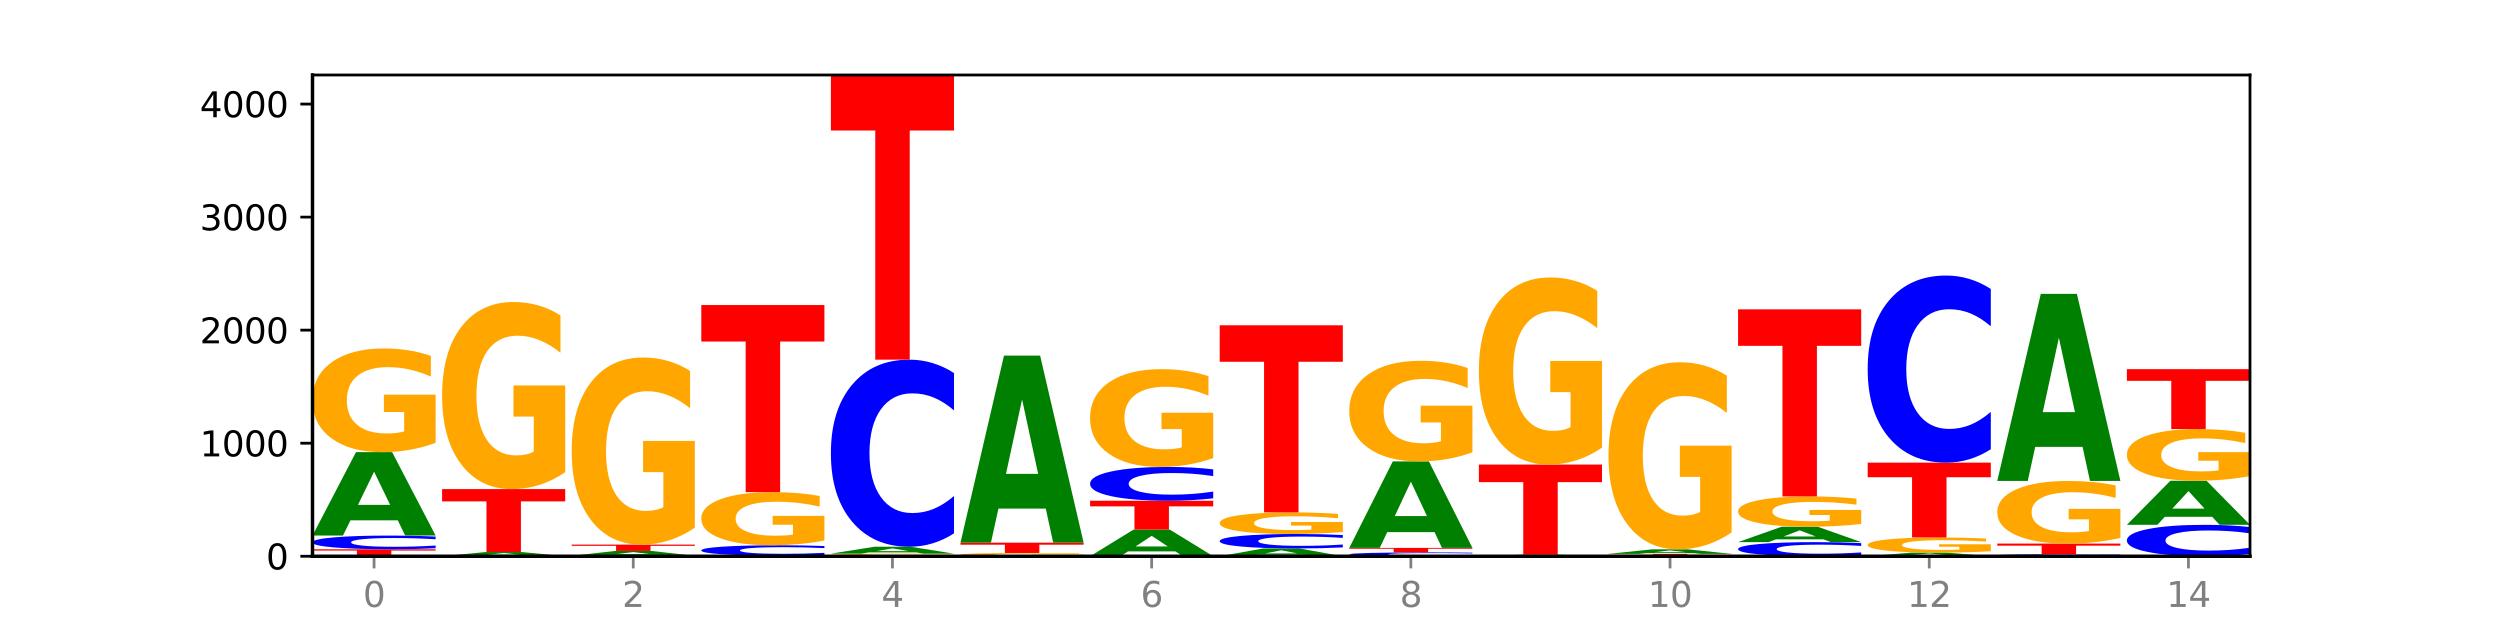 <?xml version="1.0" encoding="utf-8" standalone="no"?>
<!DOCTYPE svg PUBLIC "-//W3C//DTD SVG 1.1//EN"
  "http://www.w3.org/Graphics/SVG/1.1/DTD/svg11.dtd">
<svg xmlns:xlink="http://www.w3.org/1999/xlink" width="720pt" height="180pt" viewBox="0 0 720 180" xmlns="http://www.w3.org/2000/svg" version="1.1">
 <defs>
  <style type="text/css">*{stroke-linejoin: round; stroke-linecap: butt}</style>
 </defs>
 <g id="figure_1">
  <g id="patch_1">
   <path d="M 0 180 
L 720 180 
L 720 0 
L 0 0 
z
" style="fill: #ffffff"/>
  </g>
  <g id="axes_1">
   <g id="patch_2">
    <path d="M 90 160.2 
L 648 160.2 
L 648 21.6 
L 90 21.6 
z
" style="fill: #ffffff"/>
   </g>
   <g id="line2d_1">
    <path d="M 90 160.2 
L 648 160.2 
" clip-path="url(#p536e6f3a89)" style="fill: none; stroke: #000000; stroke-width: 0.5; stroke-linecap: square"/>
   </g>
   <g id="patch_3">
    <path d="M 90 158.181 
L 125.458 158.181 
L 125.458 158.575 
L 112.701 158.575 
L 112.701 160.2 
L 102.781 160.2 
L 102.781 158.575 
L 90 158.575 
L 90 158.181 
z
" clip-path="url(#p536e6f3a89)" style="fill: #ff0000"/>
   </g>
   <g id="patch_4">
    <path d="M 125.458 157.899 
Q 122.492 158.039 119.285 158.11 
Q 116.078 158.181 112.585 158.181 
Q 102.168 158.181 96.084 157.651 
Q 90 157.12 90 156.213 
Q 90 155.302 96.084 154.772 
Q 102.168 154.242 112.585 154.242 
Q 116.078 154.242 119.285 154.313 
Q 122.492 154.384 125.458 154.524 
L 125.458 155.31 
Q 122.465 155.124 119.562 155.038 
Q 116.658 154.951 113.451 154.951 
Q 107.698 154.951 104.401 155.288 
Q 101.114 155.623 101.114 156.213 
Q 101.114 156.8 104.401 157.136 
Q 107.698 157.472 113.451 157.472 
Q 116.658 157.472 119.562 157.386 
Q 122.465 157.298 125.458 157.113 
L 125.458 157.899 
z
" clip-path="url(#p536e6f3a89)" style="fill: #0000ff"/>
   </g>
   <g id="patch_5">
    <path d="M 114.562 149.865 
L 100.925 149.865 
L 98.772 154.242 
L 90 154.242 
L 102.527 130.214 
L 112.931 130.214 
L 125.458 154.242 
L 116.693 154.242 
L 114.562 149.865 
z
M 103.1 145.405 
L 112.365 145.405 
L 107.74 135.848 
L 103.1 145.405 
z
" clip-path="url(#p536e6f3a89)" style="fill: #008000"/>
   </g>
   <g id="patch_6">
    <path d="M 125.458 127.513 
Q 121.882 128.863 118.036 129.542 
Q 114.19 130.214 110.089 130.214 
Q 100.823 130.214 95.412 126.193 
Q 90 122.172 90 115.295 
Q 90 108.339 95.507 104.348 
Q 101.022 100.358 110.614 100.358 
Q 114.309 100.358 117.694 100.901 
Q 121.088 101.437 124.091 102.498 
L 124.091 108.45 
Q 120.992 107.087 117.925 106.414 
Q 114.857 105.736 111.774 105.736 
Q 106.068 105.736 102.977 108.215 
Q 99.886 110.688 99.886 115.295 
Q 99.886 119.859 102.866 122.351 
Q 105.846 124.836 111.329 124.836 
Q 112.823 124.836 114.102 124.694 
Q 115.382 124.546 116.399 124.238 
L 116.399 118.65 
L 110.558 118.65 
L 110.558 113.673 
L 125.458 113.673 
L 125.458 127.513 
z
" clip-path="url(#p536e6f3a89)" style="fill: #ffa600"/>
   </g>
   <g id="patch_7">
    <path d="M 162.783 160.198 
Q 159.817 160.199 156.609 160.199 
Q 153.402 160.2 149.909 160.2 
Q 139.492 160.2 133.408 160.196 
Q 127.324 160.191 127.324 160.184 
Q 127.324 160.176 133.408 160.172 
Q 139.492 160.167 149.909 160.167 
Q 153.402 160.167 156.609 160.168 
Q 159.817 160.169 162.783 160.17 
L 162.783 160.176 
Q 159.79 160.175 156.886 160.174 
Q 153.983 160.173 150.776 160.173 
Q 145.022 160.173 141.726 160.176 
Q 138.438 160.179 138.438 160.184 
Q 138.438 160.189 141.726 160.191 
Q 145.022 160.194 150.776 160.194 
Q 153.983 160.194 156.886 160.193 
Q 159.79 160.193 162.783 160.191 
L 162.783 160.198 
z
" clip-path="url(#p536e6f3a89)" style="fill: #0000ff"/>
   </g>
   <g id="patch_8">
    <path d="M 151.886 159.954 
L 138.25 159.954 
L 136.097 160.167 
L 127.324 160.167 
L 139.852 158.995 
L 150.255 158.995 
L 162.783 160.167 
L 154.018 160.167 
L 151.886 159.954 
z
M 140.425 159.736 
L 149.69 159.736 
L 145.064 159.27 
L 140.425 159.736 
z
" clip-path="url(#p536e6f3a89)" style="fill: #008000"/>
   </g>
   <g id="patch_9">
    <path d="M 127.324 140.86 
L 162.783 140.86 
L 162.783 144.397 
L 150.026 144.397 
L 150.026 158.995 
L 140.106 158.995 
L 140.106 144.397 
L 127.324 144.397 
L 127.324 140.86 
z
" clip-path="url(#p536e6f3a89)" style="fill: #ff0000"/>
   </g>
   <g id="patch_10">
    <path d="M 162.783 135.985 
Q 159.207 138.423 155.36 139.647 
Q 151.514 140.86 147.414 140.86 
Q 138.148 140.86 132.736 133.603 
Q 127.324 126.346 127.324 113.935 
Q 127.324 101.38 132.831 94.178 
Q 138.346 86.977 147.938 86.977 
Q 151.633 86.977 155.019 87.956 
Q 158.412 88.925 161.416 90.839 
L 161.416 101.58 
Q 158.317 99.12 155.249 97.907 
Q 152.182 96.683 149.098 96.683 
Q 143.393 96.683 140.301 101.157 
Q 137.21 105.621 137.21 113.935 
Q 137.21 122.172 140.19 126.669 
Q 143.17 131.154 148.653 131.154 
Q 150.147 131.154 151.427 130.898 
Q 152.706 130.631 153.723 130.075 
L 153.723 119.99 
L 147.883 119.99 
L 147.883 111.008 
L 162.783 111.008 
L 162.783 135.985 
z
" clip-path="url(#p536e6f3a89)" style="fill: #ffa600"/>
   </g>
   <g id="patch_11">
    <path d="M 200.107 160.191 
Q 197.141 160.195 193.934 160.198 
Q 190.727 160.2 187.233 160.2 
Q 176.817 160.2 170.733 160.182 
Q 164.649 160.165 164.649 160.135 
Q 164.649 160.105 170.733 160.087 
Q 176.817 160.07 187.233 160.07 
Q 190.727 160.07 193.934 160.072 
Q 197.141 160.074 200.107 160.079 
L 200.107 160.105 
Q 197.114 160.099 194.211 160.096 
Q 191.307 160.093 188.1 160.093 
Q 182.347 160.093 179.05 160.104 
Q 175.762 160.115 175.762 160.135 
Q 175.762 160.154 179.05 160.165 
Q 182.347 160.177 188.1 160.177 
Q 191.307 160.177 194.211 160.174 
Q 197.114 160.171 200.107 160.165 
L 200.107 160.191 
z
" clip-path="url(#p536e6f3a89)" style="fill: #0000ff"/>
   </g>
   <g id="patch_12">
    <path d="M 189.211 159.815 
L 175.574 159.815 
L 173.421 160.07 
L 164.649 160.07 
L 177.176 158.67 
L 187.58 158.67 
L 200.107 160.07 
L 191.342 160.07 
L 189.211 159.815 
z
M 177.749 159.555 
L 187.014 159.555 
L 182.389 158.998 
L 177.749 159.555 
z
" clip-path="url(#p536e6f3a89)" style="fill: #008000"/>
   </g>
   <g id="patch_13">
    <path d="M 164.649 156.847 
L 200.107 156.847 
L 200.107 157.202 
L 187.35 157.202 
L 187.35 158.67 
L 177.43 158.67 
L 177.43 157.202 
L 164.649 157.202 
L 164.649 156.847 
z
" clip-path="url(#p536e6f3a89)" style="fill: #ff0000"/>
   </g>
   <g id="patch_14">
    <path d="M 200.107 151.971 
Q 196.531 154.409 192.685 155.633 
Q 188.839 156.847 184.738 156.847 
Q 175.472 156.847 170.061 149.589 
Q 164.649 142.332 164.649 129.921 
Q 164.649 117.366 170.156 110.164 
Q 175.671 102.963 185.263 102.963 
Q 188.958 102.963 192.343 103.942 
Q 195.736 104.911 198.74 106.825 
L 198.74 117.566 
Q 195.641 115.106 192.574 113.893 
Q 189.506 112.669 186.423 112.669 
Q 180.717 112.669 177.626 117.143 
Q 174.535 121.607 174.535 129.921 
Q 174.535 138.158 177.515 142.655 
Q 180.495 147.141 185.978 147.141 
Q 187.472 147.141 188.751 146.885 
Q 190.031 146.617 191.048 146.061 
L 191.048 135.976 
L 185.207 135.976 
L 185.207 126.994 
L 200.107 126.994 
L 200.107 151.971 
z
" clip-path="url(#p536e6f3a89)" style="fill: #ffa600"/>
   </g>
   <g id="patch_15">
    <path d="M 226.535 160.17 
L 212.899 160.17 
L 210.745 160.2 
L 201.973 160.2 
L 214.501 160.037 
L 224.904 160.037 
L 237.431 160.2 
L 228.667 160.2 
L 226.535 160.17 
z
M 215.073 160.14 
L 224.339 160.14 
L 219.713 160.075 
L 215.073 160.14 
z
" clip-path="url(#p536e6f3a89)" style="fill: #008000"/>
   </g>
   <g id="patch_16">
    <path d="M 237.431 159.823 
Q 234.465 159.929 231.258 159.983 
Q 228.051 160.037 224.558 160.037 
Q 214.141 160.037 208.057 159.634 
Q 201.973 159.23 201.973 158.54 
Q 201.973 157.848 208.057 157.445 
Q 214.141 157.042 224.558 157.042 
Q 228.051 157.042 231.258 157.096 
Q 234.465 157.15 237.431 157.257 
L 237.431 157.854 
Q 234.439 157.713 231.535 157.647 
Q 228.632 157.581 225.424 157.581 
Q 219.671 157.581 216.375 157.837 
Q 213.087 158.092 213.087 158.54 
Q 213.087 158.987 216.375 159.243 
Q 219.671 159.498 225.424 159.498 
Q 228.632 159.498 231.535 159.432 
Q 234.439 159.366 237.431 159.225 
L 237.431 159.823 
z
" clip-path="url(#p536e6f3a89)" style="fill: #0000ff"/>
   </g>
   <g id="patch_17">
    <path d="M 237.431 155.657 
Q 233.855 156.35 230.009 156.697 
Q 226.163 157.042 222.063 157.042 
Q 212.797 157.042 207.385 154.981 
Q 201.973 152.92 201.973 149.395 
Q 201.973 145.83 207.48 143.785 
Q 212.995 141.74 222.587 141.74 
Q 226.282 141.74 229.668 142.018 
Q 233.061 142.293 236.065 142.836 
L 236.065 145.887 
Q 232.965 145.188 229.898 144.844 
Q 226.831 144.496 223.747 144.496 
Q 218.041 144.496 214.95 145.767 
Q 211.859 147.034 211.859 149.395 
Q 211.859 151.735 214.839 153.012 
Q 217.819 154.285 223.302 154.285 
Q 224.796 154.285 226.076 154.213 
Q 227.355 154.137 228.372 153.979 
L 228.372 151.115 
L 222.531 151.115 
L 222.531 148.564 
L 237.431 148.564 
L 237.431 155.657 
z
" clip-path="url(#p536e6f3a89)" style="fill: #ffa600"/>
   </g>
   <g id="patch_18">
    <path d="M 201.973 87.856 
L 237.431 87.856 
L 237.431 98.365 
L 224.675 98.365 
L 224.675 141.74 
L 214.755 141.74 
L 214.755 98.365 
L 201.973 98.365 
L 201.973 87.856 
z
" clip-path="url(#p536e6f3a89)" style="fill: #ff0000"/>
   </g>
   <g id="patch_19">
    <path d="M 274.756 160.132 
Q 271.18 160.166 267.334 160.183 
Q 263.487 160.2 259.387 160.2 
Q 250.121 160.2 244.709 160.099 
Q 239.298 159.998 239.298 159.826 
Q 239.298 159.651 244.805 159.551 
Q 250.32 159.451 259.911 159.451 
Q 263.607 159.451 266.992 159.465 
Q 270.385 159.478 273.389 159.505 
L 273.389 159.654 
Q 270.29 159.62 267.222 159.603 
Q 264.155 159.586 261.072 159.586 
Q 255.366 159.586 252.275 159.648 
Q 249.183 159.71 249.183 159.826 
Q 249.183 159.94 252.163 160.003 
Q 255.143 160.065 260.627 160.065 
Q 262.121 160.065 263.4 160.062 
Q 264.679 160.058 265.697 160.05 
L 265.697 159.91 
L 259.856 159.91 
L 259.856 159.785 
L 274.756 159.785 
L 274.756 160.132 
z
" clip-path="url(#p536e6f3a89)" style="fill: #ffa600"/>
   </g>
   <g id="patch_20">
    <path d="M 263.86 159.089 
L 250.223 159.089 
L 248.07 159.451 
L 239.298 159.451 
L 251.825 157.465 
L 262.228 157.465 
L 274.756 159.451 
L 265.991 159.451 
L 263.86 159.089 
z
M 252.398 158.721 
L 261.663 158.721 
L 257.038 157.931 
L 252.398 158.721 
z
" clip-path="url(#p536e6f3a89)" style="fill: #008000"/>
   </g>
   <g id="patch_21">
    <path d="M 274.756 153.603 
Q 271.79 155.517 268.583 156.486 
Q 265.375 157.465 261.882 157.465 
Q 251.465 157.465 245.382 150.208 
Q 239.298 142.951 239.298 130.54 
Q 239.298 118.085 245.382 110.839 
Q 251.465 103.581 261.882 103.581 
Q 265.375 103.581 268.583 104.561 
Q 271.79 105.529 274.756 107.444 
L 274.756 118.185 
Q 271.763 115.647 268.86 114.467 
Q 265.956 113.287 262.749 113.287 
Q 256.995 113.287 253.699 117.884 
Q 250.411 122.47 250.411 130.54 
Q 250.411 138.576 253.699 143.173 
Q 256.995 147.759 262.749 147.759 
Q 265.956 147.759 268.86 146.579 
Q 271.763 145.388 274.756 142.851 
L 274.756 153.603 
z
" clip-path="url(#p536e6f3a89)" style="fill: #0000ff"/>
   </g>
   <g id="patch_22">
    <path d="M 239.298 21.6 
L 274.756 21.6 
L 274.756 37.589 
L 261.999 37.589 
L 261.999 103.581 
L 252.079 103.581 
L 252.079 37.589 
L 239.298 37.589 
L 239.298 21.6 
z
" clip-path="url(#p536e6f3a89)" style="fill: #ff0000"/>
   </g>
   <g id="patch_23">
    <path d="M 312.08 160.115 
Q 308.504 160.157 304.658 160.179 
Q 300.812 160.2 296.711 160.2 
Q 287.445 160.2 282.034 160.073 
Q 276.622 159.946 276.622 159.728 
Q 276.622 159.508 282.129 159.382 
Q 287.644 159.256 297.236 159.256 
Q 300.931 159.256 304.316 159.273 
Q 307.71 159.29 310.713 159.323 
L 310.713 159.512 
Q 307.614 159.469 304.547 159.447 
Q 301.479 159.426 298.396 159.426 
Q 292.69 159.426 289.599 159.504 
Q 286.508 159.583 286.508 159.728 
Q 286.508 159.873 289.488 159.951 
Q 292.468 160.03 297.951 160.03 
Q 299.445 160.03 300.724 160.025 
Q 302.004 160.021 303.021 160.011 
L 303.021 159.834 
L 297.18 159.834 
L 297.18 159.677 
L 312.08 159.677 
L 312.08 160.115 
z
" clip-path="url(#p536e6f3a89)" style="fill: #ffa600"/>
   </g>
   <g id="patch_24">
    <path d="M 276.622 156.293 
L 312.08 156.293 
L 312.08 156.871 
L 299.324 156.871 
L 299.324 159.256 
L 289.404 159.256 
L 289.404 156.871 
L 276.622 156.871 
L 276.622 156.293 
z
" clip-path="url(#p536e6f3a89)" style="fill: #ff0000"/>
   </g>
   <g id="patch_25">
    <path d="M 301.184 146.477 
L 287.547 146.477 
L 285.394 156.293 
L 276.622 156.293 
L 289.15 102.409 
L 299.553 102.409 
L 312.08 156.293 
L 303.315 156.293 
L 301.184 146.477 
z
M 289.722 136.476 
L 298.987 136.476 
L 294.362 115.043 
L 289.722 136.476 
z
" clip-path="url(#p536e6f3a89)" style="fill: #008000"/>
   </g>
   <g id="patch_26">
    <path d="M 338.508 158.8 
L 324.872 158.8 
L 322.719 160.2 
L 313.946 160.2 
L 326.474 152.516 
L 336.877 152.516 
L 349.405 160.2 
L 340.64 160.2 
L 338.508 158.8 
z
M 327.047 157.374 
L 336.312 157.374 
L 331.686 154.318 
L 327.047 157.374 
z
" clip-path="url(#p536e6f3a89)" style="fill: #008000"/>
   </g>
   <g id="patch_27">
    <path d="M 313.946 144.214 
L 349.405 144.214 
L 349.405 145.833 
L 336.648 145.833 
L 336.648 152.516 
L 326.728 152.516 
L 326.728 145.833 
L 313.946 145.833 
L 313.946 144.214 
z
" clip-path="url(#p536e6f3a89)" style="fill: #ff0000"/>
   </g>
   <g id="patch_28">
    <path d="M 349.405 143.516 
Q 346.439 143.862 343.231 144.037 
Q 340.024 144.214 336.531 144.214 
Q 326.114 144.214 320.03 142.903 
Q 313.946 141.592 313.946 139.35 
Q 313.946 137.099 320.03 135.79 
Q 326.114 134.479 336.531 134.479 
Q 340.024 134.479 343.231 134.656 
Q 346.439 134.831 349.405 135.177 
L 349.405 137.117 
Q 346.412 136.659 343.508 136.446 
Q 340.605 136.233 337.398 136.233 
Q 331.644 136.233 328.348 137.063 
Q 325.06 137.892 325.06 139.35 
Q 325.06 140.801 328.348 141.632 
Q 331.644 142.46 337.398 142.46 
Q 340.605 142.46 343.508 142.247 
Q 346.412 142.032 349.405 141.574 
L 349.405 143.516 
z
" clip-path="url(#p536e6f3a89)" style="fill: #0000ff"/>
   </g>
   <g id="patch_29">
    <path d="M 349.405 131.931 
Q 345.829 133.205 341.982 133.845 
Q 338.136 134.479 334.036 134.479 
Q 324.77 134.479 319.358 130.686 
Q 313.946 126.893 313.946 120.406 
Q 313.946 113.844 319.454 110.08 
Q 324.969 106.316 334.56 106.316 
Q 338.255 106.316 341.641 106.828 
Q 345.034 107.334 348.038 108.335 
L 348.038 113.949 
Q 344.939 112.663 341.871 112.029 
Q 338.804 111.389 335.72 111.389 
Q 330.015 111.389 326.923 113.728 
Q 323.832 116.061 323.832 120.406 
Q 323.832 124.711 326.812 127.062 
Q 329.792 129.406 335.275 129.406 
Q 336.769 129.406 338.049 129.272 
Q 339.328 129.133 340.345 128.842 
L 340.345 123.571 
L 334.505 123.571 
L 334.505 118.876 
L 349.405 118.876 
L 349.405 131.931 
z
" clip-path="url(#p536e6f3a89)" style="fill: #ffa600"/>
   </g>
   <g id="patch_30">
    <path d="M 375.833 159.791 
L 362.196 159.791 
L 360.043 160.2 
L 351.271 160.2 
L 363.798 157.953 
L 374.202 157.953 
L 386.729 160.2 
L 377.964 160.2 
L 375.833 159.791 
z
M 364.371 159.374 
L 373.636 159.374 
L 369.011 158.48 
L 364.371 159.374 
z
" clip-path="url(#p536e6f3a89)" style="fill: #008000"/>
   </g>
   <g id="patch_31">
    <path d="M 386.729 157.655 
Q 383.763 157.803 380.556 157.878 
Q 377.349 157.953 373.856 157.953 
Q 363.439 157.953 357.355 157.392 
Q 351.271 156.831 351.271 155.871 
Q 351.271 154.908 357.355 154.347 
Q 363.439 153.786 373.856 153.786 
Q 377.349 153.786 380.556 153.862 
Q 383.763 153.937 386.729 154.085 
L 386.729 154.916 
Q 383.736 154.719 380.833 154.628 
Q 377.929 154.537 374.722 154.537 
Q 368.969 154.537 365.672 154.892 
Q 362.385 155.247 362.385 155.871 
Q 362.385 156.493 365.672 156.848 
Q 368.969 157.203 374.722 157.203 
Q 377.929 157.203 380.833 157.112 
Q 383.736 157.019 386.729 156.823 
L 386.729 157.655 
z
" clip-path="url(#p536e6f3a89)" style="fill: #0000ff"/>
   </g>
   <g id="patch_32">
    <path d="M 386.729 153.223 
Q 383.153 153.505 379.307 153.646 
Q 375.461 153.786 371.36 153.786 
Q 362.094 153.786 356.683 152.949 
Q 351.271 152.111 351.271 150.679 
Q 351.271 149.23 356.778 148.399 
Q 362.293 147.567 371.885 147.567 
Q 375.58 147.567 378.965 147.68 
Q 382.358 147.792 385.362 148.013 
L 385.362 149.253 
Q 382.263 148.969 379.196 148.829 
Q 376.128 148.688 373.045 148.688 
Q 367.339 148.688 364.248 149.204 
Q 361.157 149.719 361.157 150.679 
Q 361.157 151.629 364.137 152.148 
Q 367.117 152.666 372.6 152.666 
Q 374.094 152.666 375.373 152.636 
Q 376.653 152.606 377.67 152.541 
L 377.67 151.377 
L 371.829 151.377 
L 371.829 150.341 
L 386.729 150.341 
L 386.729 153.223 
z
" clip-path="url(#p536e6f3a89)" style="fill: #ffa600"/>
   </g>
   <g id="patch_33">
    <path d="M 351.271 93.684 
L 386.729 93.684 
L 386.729 104.193 
L 373.972 104.193 
L 373.972 147.567 
L 364.052 147.567 
L 364.052 104.193 
L 351.271 104.193 
L 351.271 93.684 
z
" clip-path="url(#p536e6f3a89)" style="fill: #ff0000"/>
   </g>
   <g id="patch_34">
    <path d="M 424.054 160.121 
Q 421.087 160.16 417.88 160.18 
Q 414.673 160.2 411.18 160.2 
Q 400.763 160.2 394.679 160.051 
Q 388.595 159.902 388.595 159.647 
Q 388.595 159.391 394.679 159.242 
Q 400.763 159.093 411.18 159.093 
Q 414.673 159.093 417.88 159.113 
Q 421.087 159.133 424.054 159.172 
L 424.054 159.393 
Q 421.061 159.341 418.157 159.317 
Q 415.254 159.292 412.047 159.292 
Q 406.293 159.292 402.997 159.387 
Q 399.709 159.481 399.709 159.647 
Q 399.709 159.812 402.997 159.906 
Q 406.293 160.001 412.047 160.001 
Q 415.254 160.001 418.157 159.976 
Q 421.061 159.952 424.054 159.9 
L 424.054 160.121 
z
" clip-path="url(#p536e6f3a89)" style="fill: #0000ff"/>
   </g>
   <g id="patch_35">
    <path d="M 388.595 157.791 
L 424.054 157.791 
L 424.054 158.045 
L 411.297 158.045 
L 411.297 159.093 
L 401.377 159.093 
L 401.377 158.045 
L 388.595 158.045 
L 388.595 157.791 
z
" clip-path="url(#p536e6f3a89)" style="fill: #ff0000"/>
   </g>
   <g id="patch_36">
    <path d="M 413.157 153.253 
L 399.521 153.253 
L 397.367 157.791 
L 388.595 157.791 
L 401.123 132.884 
L 411.526 132.884 
L 424.054 157.791 
L 415.289 157.791 
L 413.157 153.253 
z
M 401.695 148.631 
L 410.961 148.631 
L 406.335 138.723 
L 401.695 148.631 
z
" clip-path="url(#p536e6f3a89)" style="fill: #008000"/>
   </g>
   <g id="patch_37">
    <path d="M 424.054 130.262 
Q 420.477 131.573 416.631 132.231 
Q 412.785 132.884 408.685 132.884 
Q 399.419 132.884 394.007 128.981 
Q 388.595 125.078 388.595 118.404 
Q 388.595 111.652 394.102 107.78 
Q 399.617 103.907 409.209 103.907 
Q 412.904 103.907 416.29 104.434 
Q 419.683 104.954 422.687 105.984 
L 422.687 111.76 
Q 419.587 110.437 416.52 109.785 
Q 413.453 109.127 410.369 109.127 
Q 404.664 109.127 401.572 111.533 
Q 398.481 113.933 398.481 118.404 
Q 398.481 122.834 401.461 125.252 
Q 404.441 127.664 409.924 127.664 
Q 411.418 127.664 412.698 127.527 
Q 413.977 127.383 414.994 127.084 
L 414.994 121.661 
L 409.153 121.661 
L 409.153 116.83 
L 424.054 116.83 
L 424.054 130.262 
z
" clip-path="url(#p536e6f3a89)" style="fill: #ffa600"/>
   </g>
   <g id="patch_38">
    <path d="M 450.482 160.117 
L 436.845 160.117 
L 434.692 160.2 
L 425.92 160.2 
L 438.447 159.744 
L 448.85 159.744 
L 461.378 160.2 
L 452.613 160.2 
L 450.482 160.117 
z
M 439.02 160.032 
L 448.285 160.032 
L 443.66 159.851 
L 439.02 160.032 
z
" clip-path="url(#p536e6f3a89)" style="fill: #008000"/>
   </g>
   <g id="patch_39">
    <path d="M 425.92 133.795 
L 461.378 133.795 
L 461.378 138.856 
L 448.621 138.856 
L 448.621 159.744 
L 438.701 159.744 
L 438.701 138.856 
L 425.92 138.856 
L 425.92 133.795 
z
" clip-path="url(#p536e6f3a89)" style="fill: #ff0000"/>
   </g>
   <g id="patch_40">
    <path d="M 461.378 128.92 
Q 457.802 131.358 453.956 132.582 
Q 450.11 133.795 446.009 133.795 
Q 436.743 133.795 431.331 126.538 
Q 425.92 119.281 425.92 106.87 
Q 425.92 94.315 431.427 87.113 
Q 436.942 79.912 446.533 79.912 
Q 450.229 79.912 453.614 80.891 
Q 457.007 81.859 460.011 83.774 
L 460.011 94.515 
Q 456.912 92.055 453.844 90.842 
Q 450.777 89.618 447.694 89.618 
Q 441.988 89.618 438.897 94.092 
Q 435.805 98.556 435.805 106.87 
Q 435.805 115.107 438.785 119.604 
Q 441.765 124.089 447.249 124.089 
Q 448.743 124.089 450.022 123.833 
Q 451.302 123.566 452.319 123.01 
L 452.319 112.925 
L 446.478 112.925 
L 446.478 103.943 
L 461.378 103.943 
L 461.378 128.92 
z
" clip-path="url(#p536e6f3a89)" style="fill: #ffa600"/>
   </g>
   <g id="patch_41">
    <path d="M 498.702 160.191 
Q 495.736 160.195 492.529 160.198 
Q 489.322 160.2 485.829 160.2 
Q 475.412 160.2 469.328 160.182 
Q 463.244 160.165 463.244 160.135 
Q 463.244 160.105 469.328 160.087 
Q 475.412 160.07 485.829 160.07 
Q 489.322 160.07 492.529 160.072 
Q 495.736 160.074 498.702 160.079 
L 498.702 160.105 
Q 495.71 160.099 492.806 160.096 
Q 489.903 160.093 486.695 160.093 
Q 480.942 160.093 477.645 160.104 
Q 474.358 160.115 474.358 160.135 
Q 474.358 160.154 477.645 160.165 
Q 480.942 160.177 486.695 160.177 
Q 489.903 160.177 492.806 160.174 
Q 495.71 160.171 498.702 160.165 
L 498.702 160.191 
z
" clip-path="url(#p536e6f3a89)" style="fill: #0000ff"/>
   </g>
   <g id="patch_42">
    <path d="M 463.244 159.516 
L 498.702 159.516 
L 498.702 159.624 
L 485.946 159.624 
L 485.946 160.07 
L 476.026 160.07 
L 476.026 159.624 
L 463.244 159.624 
L 463.244 159.516 
z
" clip-path="url(#p536e6f3a89)" style="fill: #ff0000"/>
   </g>
   <g id="patch_43">
    <path d="M 487.806 159.279 
L 474.169 159.279 
L 472.016 159.516 
L 463.244 159.516 
L 475.772 158.214 
L 486.175 158.214 
L 498.702 159.516 
L 489.937 159.516 
L 487.806 159.279 
z
M 476.344 159.037 
L 485.609 159.037 
L 480.984 158.519 
L 476.344 159.037 
z
" clip-path="url(#p536e6f3a89)" style="fill: #008000"/>
   </g>
   <g id="patch_44">
    <path d="M 498.702 153.339 
Q 495.126 155.776 491.28 157.001 
Q 487.434 158.214 483.333 158.214 
Q 474.068 158.214 468.656 150.957 
Q 463.244 143.7 463.244 131.289 
Q 463.244 118.733 468.751 111.532 
Q 474.266 104.33 483.858 104.33 
Q 487.553 104.33 490.938 105.31 
Q 494.332 106.278 497.336 108.193 
L 497.336 118.934 
Q 494.236 116.474 491.169 115.261 
Q 488.101 114.036 485.018 114.036 
Q 479.312 114.036 476.221 118.511 
Q 473.13 122.974 473.13 131.289 
Q 473.13 139.526 476.11 144.022 
Q 479.09 148.508 484.573 148.508 
Q 486.067 148.508 487.347 148.252 
Q 488.626 147.985 489.643 147.428 
L 489.643 137.344 
L 483.802 137.344 
L 483.802 128.361 
L 498.702 128.361 
L 498.702 153.339 
z
" clip-path="url(#p536e6f3a89)" style="fill: #ffa600"/>
   </g>
   <g id="patch_45">
    <path d="M 536.027 159.908 
Q 533.061 160.053 529.854 160.126 
Q 526.646 160.2 523.153 160.2 
Q 512.736 160.2 506.652 159.652 
Q 500.569 159.104 500.569 158.166 
Q 500.569 157.226 506.652 156.678 
Q 512.736 156.13 523.153 156.13 
Q 526.646 156.13 529.854 156.204 
Q 533.061 156.277 536.027 156.422 
L 536.027 157.233 
Q 533.034 157.042 530.13 156.952 
Q 527.227 156.863 524.02 156.863 
Q 518.266 156.863 514.97 157.211 
Q 511.682 157.557 511.682 158.166 
Q 511.682 158.773 514.97 159.121 
Q 518.266 159.467 524.02 159.467 
Q 527.227 159.467 530.13 159.378 
Q 533.034 159.288 536.027 159.096 
L 536.027 159.908 
z
" clip-path="url(#p536e6f3a89)" style="fill: #0000ff"/>
   </g>
   <g id="patch_46">
    <path d="M 525.13 155.324 
L 511.494 155.324 
L 509.341 156.13 
L 500.569 156.13 
L 513.096 151.702 
L 523.499 151.702 
L 536.027 156.13 
L 527.262 156.13 
L 525.13 155.324 
z
M 513.669 154.502 
L 522.934 154.502 
L 518.309 152.741 
L 513.669 154.502 
z
" clip-path="url(#p536e6f3a89)" style="fill: #008000"/>
   </g>
   <g id="patch_47">
    <path d="M 536.027 150.913 
Q 532.451 151.308 528.605 151.506 
Q 524.758 151.702 520.658 151.702 
Q 511.392 151.702 505.98 150.527 
Q 500.569 149.352 500.569 147.342 
Q 500.569 145.309 506.076 144.143 
Q 511.591 142.977 521.182 142.977 
Q 524.878 142.977 528.263 143.135 
Q 531.656 143.292 534.66 143.602 
L 534.66 145.342 
Q 531.561 144.943 528.493 144.747 
Q 525.426 144.548 522.343 144.548 
Q 516.637 144.548 513.546 145.273 
Q 510.454 145.996 510.454 147.342 
Q 510.454 148.676 513.434 149.404 
Q 516.414 150.131 521.898 150.131 
Q 523.391 150.131 524.671 150.089 
Q 525.95 150.046 526.968 149.956 
L 526.968 148.323 
L 521.127 148.323 
L 521.127 146.868 
L 536.027 146.868 
L 536.027 150.913 
z
" clip-path="url(#p536e6f3a89)" style="fill: #ffa600"/>
   </g>
   <g id="patch_48">
    <path d="M 500.569 89.093 
L 536.027 89.093 
L 536.027 99.602 
L 523.27 99.602 
L 523.27 142.977 
L 513.35 142.977 
L 513.35 99.602 
L 500.569 99.602 
L 500.569 89.093 
z
" clip-path="url(#p536e6f3a89)" style="fill: #ff0000"/>
   </g>
   <g id="patch_49">
    <path d="M 562.455 160.01 
L 548.818 160.01 
L 546.665 160.2 
L 537.893 160.2 
L 550.42 159.158 
L 560.824 159.158 
L 573.351 160.2 
L 564.586 160.2 
L 562.455 160.01 
z
M 550.993 159.817 
L 560.258 159.817 
L 555.633 159.402 
L 550.993 159.817 
z
" clip-path="url(#p536e6f3a89)" style="fill: #008000"/>
   </g>
   <g id="patch_50">
    <path d="M 573.351 158.763 
Q 569.775 158.961 565.929 159.06 
Q 562.083 159.158 557.982 159.158 
Q 548.716 159.158 543.305 158.571 
Q 537.893 157.983 537.893 156.978 
Q 537.893 155.962 543.4 155.378 
Q 548.915 154.795 558.507 154.795 
Q 562.202 154.795 565.587 154.875 
Q 568.98 154.953 571.984 155.108 
L 571.984 155.978 
Q 568.885 155.779 565.818 155.68 
Q 562.75 155.581 559.667 155.581 
Q 553.961 155.581 550.87 155.943 
Q 547.779 156.305 547.779 156.978 
Q 547.779 157.645 550.759 158.009 
Q 553.739 158.372 559.222 158.372 
Q 560.716 158.372 561.995 158.352 
Q 563.275 158.33 564.292 158.285 
L 564.292 157.468 
L 558.451 157.468 
L 558.451 156.741 
L 573.351 156.741 
L 573.351 158.763 
z
" clip-path="url(#p536e6f3a89)" style="fill: #ffa600"/>
   </g>
   <g id="patch_51">
    <path d="M 537.893 133.242 
L 573.351 133.242 
L 573.351 137.445 
L 560.594 137.445 
L 560.594 154.795 
L 550.674 154.795 
L 550.674 137.445 
L 537.893 137.445 
L 537.893 133.242 
z
" clip-path="url(#p536e6f3a89)" style="fill: #ff0000"/>
   </g>
   <g id="patch_52">
    <path d="M 573.351 129.38 
Q 570.385 131.294 567.178 132.262 
Q 563.971 133.242 560.478 133.242 
Q 550.061 133.242 543.977 125.985 
Q 537.893 118.727 537.893 106.317 
Q 537.893 93.861 543.977 86.615 
Q 550.061 79.358 560.478 79.358 
Q 563.971 79.358 567.178 80.338 
Q 570.385 81.306 573.351 83.22 
L 573.351 93.962 
Q 570.358 91.424 567.455 90.244 
Q 564.551 89.064 561.344 89.064 
Q 555.591 89.064 552.294 93.661 
Q 549.007 98.247 549.007 106.317 
Q 549.007 114.353 552.294 118.95 
Q 555.591 123.536 561.344 123.536 
Q 564.551 123.536 567.455 122.356 
Q 570.358 121.165 573.351 118.627 
L 573.351 129.38 
z
" clip-path="url(#p536e6f3a89)" style="fill: #0000ff"/>
   </g>
   <g id="patch_53">
    <path d="M 610.676 160.158 
Q 607.71 160.179 604.502 160.189 
Q 601.295 160.2 597.802 160.2 
Q 587.385 160.2 581.301 160.121 
Q 575.217 160.042 575.217 159.907 
Q 575.217 159.772 581.301 159.693 
Q 587.385 159.614 597.802 159.614 
Q 601.295 159.614 604.502 159.625 
Q 607.71 159.635 610.676 159.656 
L 610.676 159.773 
Q 607.683 159.745 604.779 159.732 
Q 601.876 159.72 598.669 159.72 
Q 592.915 159.72 589.619 159.77 
Q 586.331 159.819 586.331 159.907 
Q 586.331 159.995 589.619 160.045 
Q 592.915 160.094 598.669 160.094 
Q 601.876 160.094 604.779 160.082 
Q 607.683 160.069 610.676 160.041 
L 610.676 160.158 
z
" clip-path="url(#p536e6f3a89)" style="fill: #0000ff"/>
   </g>
   <g id="patch_54">
    <path d="M 575.217 156.553 
L 610.676 156.553 
L 610.676 157.15 
L 597.919 157.15 
L 597.919 159.614 
L 587.999 159.614 
L 587.999 157.15 
L 575.217 157.15 
L 575.217 156.553 
z
" clip-path="url(#p536e6f3a89)" style="fill: #ff0000"/>
   </g>
   <g id="patch_55">
    <path d="M 610.676 154.922 
Q 607.1 155.738 603.253 156.147 
Q 599.407 156.553 595.307 156.553 
Q 586.041 156.553 580.629 154.124 
Q 575.217 151.695 575.217 147.54 
Q 575.217 143.338 580.724 140.927 
Q 586.239 138.516 595.831 138.516 
Q 599.526 138.516 602.912 138.844 
Q 606.305 139.168 609.309 139.809 
L 609.309 143.405 
Q 606.21 142.581 603.142 142.175 
Q 600.075 141.765 596.991 141.765 
Q 591.286 141.765 588.194 143.263 
Q 585.103 144.757 585.103 147.54 
Q 585.103 150.298 588.083 151.803 
Q 591.063 153.304 596.546 153.304 
Q 598.04 153.304 599.32 153.219 
Q 600.599 153.129 601.616 152.943 
L 601.616 149.567 
L 595.776 149.567 
L 595.776 146.561 
L 610.676 146.561 
L 610.676 154.922 
z
" clip-path="url(#p536e6f3a89)" style="fill: #ffa600"/>
   </g>
   <g id="patch_56">
    <path d="M 599.779 128.7 
L 586.143 128.7 
L 583.99 138.516 
L 575.217 138.516 
L 587.745 84.633 
L 598.148 84.633 
L 610.676 138.516 
L 601.911 138.516 
L 599.779 128.7 
z
M 588.318 118.7 
L 597.583 118.7 
L 592.957 97.266 
L 588.318 118.7 
z
" clip-path="url(#p536e6f3a89)" style="fill: #008000"/>
   </g>
   <g id="patch_57">
    <path d="M 648 159.551 
Q 645.034 159.873 641.827 160.035 
Q 638.62 160.2 635.126 160.2 
Q 624.71 160.2 618.626 158.981 
Q 612.542 157.762 612.542 155.677 
Q 612.542 153.585 618.626 152.368 
Q 624.71 151.149 635.126 151.149 
Q 638.62 151.149 641.827 151.313 
Q 645.034 151.476 648 151.798 
L 648 153.602 
Q 645.007 153.176 642.104 152.977 
Q 639.2 152.779 635.993 152.779 
Q 630.24 152.779 626.943 153.551 
Q 623.655 154.322 623.655 155.677 
Q 623.655 157.027 626.943 157.799 
Q 630.24 158.57 635.993 158.57 
Q 639.2 158.57 642.104 158.371 
Q 645.007 158.171 648 157.745 
L 648 159.551 
z
" clip-path="url(#p536e6f3a89)" style="fill: #0000ff"/>
   </g>
   <g id="patch_58">
    <path d="M 637.104 148.836 
L 623.467 148.836 
L 621.314 151.149 
L 612.542 151.149 
L 625.069 138.451 
L 635.473 138.451 
L 648 151.149 
L 639.235 151.149 
L 637.104 148.836 
z
M 625.642 146.479 
L 634.907 146.479 
L 630.282 141.428 
L 625.642 146.479 
z
" clip-path="url(#p536e6f3a89)" style="fill: #008000"/>
   </g>
   <g id="patch_59">
    <path d="M 648 137.105 
Q 644.424 137.778 640.578 138.116 
Q 636.732 138.451 632.631 138.451 
Q 623.365 138.451 617.954 136.447 
Q 612.542 134.443 612.542 131.016 
Q 612.542 127.549 618.049 125.561 
Q 623.564 123.572 633.156 123.572 
Q 636.851 123.572 640.236 123.843 
Q 643.629 124.11 646.633 124.639 
L 646.633 127.605 
Q 643.534 126.925 640.467 126.59 
Q 637.399 126.252 634.316 126.252 
Q 628.61 126.252 625.519 127.488 
Q 622.428 128.72 622.428 131.016 
Q 622.428 133.291 625.408 134.532 
Q 628.388 135.771 633.871 135.771 
Q 635.365 135.771 636.644 135.7 
Q 637.924 135.627 638.941 135.473 
L 638.941 132.688 
L 633.1 132.688 
L 633.1 130.208 
L 648 130.208 
L 648 137.105 
z
" clip-path="url(#p536e6f3a89)" style="fill: #ffa600"/>
   </g>
   <g id="patch_60">
    <path d="M 612.542 106.316 
L 648 106.316 
L 648 109.682 
L 635.243 109.682 
L 635.243 123.572 
L 625.323 123.572 
L 625.323 109.682 
L 612.542 109.682 
L 612.542 106.316 
z
" clip-path="url(#p536e6f3a89)" style="fill: #ff0000"/>
   </g>
   <g id="matplotlib.axis_1">
    <g id="xtick_1">
     <g id="line2d_2">
      <defs>
       <path id="mf9f01a9ee7" d="M 0 0 
L 0 3.5 
" style="stroke: #808080; stroke-width: 0.8"/>
      </defs>
      <g>
       <use xlink:href="#mf9f01a9ee7" x="107.729" y="160.2" style="fill: #808080; stroke: #808080; stroke-width: 0.8"/>
      </g>
     </g>
     <g id="text_1">
      <!-- 0 -->
      <g style="fill: #808080" transform="translate(104.548 174.798) scale(0.1 -0.1)">
       <defs>
        <path id="DejaVuSans-30" d="M 2034 4250 
Q 1547 4250 1301 3770 
Q 1056 3291 1056 2328 
Q 1056 1369 1301 889 
Q 1547 409 2034 409 
Q 2525 409 2770 889 
Q 3016 1369 3016 2328 
Q 3016 3291 2770 3770 
Q 2525 4250 2034 4250 
z
M 2034 4750 
Q 2819 4750 3233 4129 
Q 3647 3509 3647 2328 
Q 3647 1150 3233 529 
Q 2819 -91 2034 -91 
Q 1250 -91 836 529 
Q 422 1150 422 2328 
Q 422 3509 836 4129 
Q 1250 4750 2034 4750 
z
" transform="scale(0.016)"/>
       </defs>
       <use xlink:href="#DejaVuSans-30"/>
      </g>
     </g>
    </g>
    <g id="xtick_2">
     <g id="line2d_3">
      <g>
       <use xlink:href="#mf9f01a9ee7" x="182.378" y="160.2" style="fill: #808080; stroke: #808080; stroke-width: 0.8"/>
      </g>
     </g>
     <g id="text_2">
      <!-- 2 -->
      <g style="fill: #808080" transform="translate(179.197 174.798) scale(0.1 -0.1)">
       <defs>
        <path id="DejaVuSans-32" d="M 1228 531 
L 3431 531 
L 3431 0 
L 469 0 
L 469 531 
Q 828 903 1448 1529 
Q 2069 2156 2228 2338 
Q 2531 2678 2651 2914 
Q 2772 3150 2772 3378 
Q 2772 3750 2511 3984 
Q 2250 4219 1831 4219 
Q 1534 4219 1204 4116 
Q 875 4013 500 3803 
L 500 4441 
Q 881 4594 1212 4672 
Q 1544 4750 1819 4750 
Q 2544 4750 2975 4387 
Q 3406 4025 3406 3419 
Q 3406 3131 3298 2873 
Q 3191 2616 2906 2266 
Q 2828 2175 2409 1742 
Q 1991 1309 1228 531 
z
" transform="scale(0.016)"/>
       </defs>
       <use xlink:href="#DejaVuSans-32"/>
      </g>
     </g>
    </g>
    <g id="xtick_3">
     <g id="line2d_4">
      <g>
       <use xlink:href="#mf9f01a9ee7" x="257.027" y="160.2" style="fill: #808080; stroke: #808080; stroke-width: 0.8"/>
      </g>
     </g>
     <g id="text_3">
      <!-- 4 -->
      <g style="fill: #808080" transform="translate(253.846 174.798) scale(0.1 -0.1)">
       <defs>
        <path id="DejaVuSans-34" d="M 2419 4116 
L 825 1625 
L 2419 1625 
L 2419 4116 
z
M 2253 4666 
L 3047 4666 
L 3047 1625 
L 3713 1625 
L 3713 1100 
L 3047 1100 
L 3047 0 
L 2419 0 
L 2419 1100 
L 313 1100 
L 313 1709 
L 2253 4666 
z
" transform="scale(0.016)"/>
       </defs>
       <use xlink:href="#DejaVuSans-34"/>
      </g>
     </g>
    </g>
    <g id="xtick_4">
     <g id="line2d_5">
      <g>
       <use xlink:href="#mf9f01a9ee7" x="331.676" y="160.2" style="fill: #808080; stroke: #808080; stroke-width: 0.8"/>
      </g>
     </g>
     <g id="text_4">
      <!-- 6 -->
      <g style="fill: #808080" transform="translate(328.494 174.798) scale(0.1 -0.1)">
       <defs>
        <path id="DejaVuSans-36" d="M 2113 2584 
Q 1688 2584 1439 2293 
Q 1191 2003 1191 1497 
Q 1191 994 1439 701 
Q 1688 409 2113 409 
Q 2538 409 2786 701 
Q 3034 994 3034 1497 
Q 3034 2003 2786 2293 
Q 2538 2584 2113 2584 
z
M 3366 4563 
L 3366 3988 
Q 3128 4100 2886 4159 
Q 2644 4219 2406 4219 
Q 1781 4219 1451 3797 
Q 1122 3375 1075 2522 
Q 1259 2794 1537 2939 
Q 1816 3084 2150 3084 
Q 2853 3084 3261 2657 
Q 3669 2231 3669 1497 
Q 3669 778 3244 343 
Q 2819 -91 2113 -91 
Q 1303 -91 875 529 
Q 447 1150 447 2328 
Q 447 3434 972 4092 
Q 1497 4750 2381 4750 
Q 2619 4750 2861 4703 
Q 3103 4656 3366 4563 
z
" transform="scale(0.016)"/>
       </defs>
       <use xlink:href="#DejaVuSans-36"/>
      </g>
     </g>
    </g>
    <g id="xtick_5">
     <g id="line2d_6">
      <g>
       <use xlink:href="#mf9f01a9ee7" x="406.324" y="160.2" style="fill: #808080; stroke: #808080; stroke-width: 0.8"/>
      </g>
     </g>
     <g id="text_5">
      <!-- 8 -->
      <g style="fill: #808080" transform="translate(403.143 174.798) scale(0.1 -0.1)">
       <defs>
        <path id="DejaVuSans-38" d="M 2034 2216 
Q 1584 2216 1326 1975 
Q 1069 1734 1069 1313 
Q 1069 891 1326 650 
Q 1584 409 2034 409 
Q 2484 409 2743 651 
Q 3003 894 3003 1313 
Q 3003 1734 2745 1975 
Q 2488 2216 2034 2216 
z
M 1403 2484 
Q 997 2584 770 2862 
Q 544 3141 544 3541 
Q 544 4100 942 4425 
Q 1341 4750 2034 4750 
Q 2731 4750 3128 4425 
Q 3525 4100 3525 3541 
Q 3525 3141 3298 2862 
Q 3072 2584 2669 2484 
Q 3125 2378 3379 2068 
Q 3634 1759 3634 1313 
Q 3634 634 3220 271 
Q 2806 -91 2034 -91 
Q 1263 -91 848 271 
Q 434 634 434 1313 
Q 434 1759 690 2068 
Q 947 2378 1403 2484 
z
M 1172 3481 
Q 1172 3119 1398 2916 
Q 1625 2713 2034 2713 
Q 2441 2713 2670 2916 
Q 2900 3119 2900 3481 
Q 2900 3844 2670 4047 
Q 2441 4250 2034 4250 
Q 1625 4250 1398 4047 
Q 1172 3844 1172 3481 
z
" transform="scale(0.016)"/>
       </defs>
       <use xlink:href="#DejaVuSans-38"/>
      </g>
     </g>
    </g>
    <g id="xtick_6">
     <g id="line2d_7">
      <g>
       <use xlink:href="#mf9f01a9ee7" x="480.973" y="160.2" style="fill: #808080; stroke: #808080; stroke-width: 0.8"/>
      </g>
     </g>
     <g id="text_6">
      <!-- 10 -->
      <g style="fill: #808080" transform="translate(474.611 174.798) scale(0.1 -0.1)">
       <defs>
        <path id="DejaVuSans-31" d="M 794 531 
L 1825 531 
L 1825 4091 
L 703 3866 
L 703 4441 
L 1819 4666 
L 2450 4666 
L 2450 531 
L 3481 531 
L 3481 0 
L 794 0 
L 794 531 
z
" transform="scale(0.016)"/>
       </defs>
       <use xlink:href="#DejaVuSans-31"/>
       <use xlink:href="#DejaVuSans-30" x="63.623"/>
      </g>
     </g>
    </g>
    <g id="xtick_7">
     <g id="line2d_8">
      <g>
       <use xlink:href="#mf9f01a9ee7" x="555.622" y="160.2" style="fill: #808080; stroke: #808080; stroke-width: 0.8"/>
      </g>
     </g>
     <g id="text_7">
      <!-- 12 -->
      <g style="fill: #808080" transform="translate(549.26 174.798) scale(0.1 -0.1)">
       <use xlink:href="#DejaVuSans-31"/>
       <use xlink:href="#DejaVuSans-32" x="63.623"/>
      </g>
     </g>
    </g>
    <g id="xtick_8">
     <g id="line2d_9">
      <g>
       <use xlink:href="#mf9f01a9ee7" x="630.271" y="160.2" style="fill: #808080; stroke: #808080; stroke-width: 0.8"/>
      </g>
     </g>
     <g id="text_8">
      <!-- 14 -->
      <g style="fill: #808080" transform="translate(623.908 174.798) scale(0.1 -0.1)">
       <use xlink:href="#DejaVuSans-31"/>
       <use xlink:href="#DejaVuSans-34" x="63.623"/>
      </g>
     </g>
    </g>
   </g>
   <g id="matplotlib.axis_2">
    <g id="ytick_1">
     <g id="line2d_10">
      <defs>
       <path id="m5705be76ec" d="M 0 0 
L -3.5 0 
" style="stroke: #000000; stroke-width: 0.8"/>
      </defs>
      <g>
       <use xlink:href="#m5705be76ec" x="90" y="160.2" style="stroke: #000000; stroke-width: 0.8"/>
      </g>
     </g>
     <g id="text_9">
      <!-- 0 -->
      <g transform="translate(76.638 163.999) scale(0.1 -0.1)">
       <use xlink:href="#DejaVuSans-30"/>
      </g>
     </g>
    </g>
    <g id="ytick_2">
     <g id="line2d_11">
      <g>
       <use xlink:href="#m5705be76ec" x="90" y="127.642" style="stroke: #000000; stroke-width: 0.8"/>
      </g>
     </g>
     <g id="text_10">
      <!-- 1000 -->
      <g transform="translate(57.55 131.441) scale(0.1 -0.1)">
       <use xlink:href="#DejaVuSans-31"/>
       <use xlink:href="#DejaVuSans-30" x="63.623"/>
       <use xlink:href="#DejaVuSans-30" x="127.246"/>
       <use xlink:href="#DejaVuSans-30" x="190.869"/>
      </g>
     </g>
    </g>
    <g id="ytick_3">
     <g id="line2d_12">
      <g>
       <use xlink:href="#m5705be76ec" x="90" y="95.084" style="stroke: #000000; stroke-width: 0.8"/>
      </g>
     </g>
     <g id="text_11">
      <!-- 2000 -->
      <g transform="translate(57.55 98.883) scale(0.1 -0.1)">
       <use xlink:href="#DejaVuSans-32"/>
       <use xlink:href="#DejaVuSans-30" x="63.623"/>
       <use xlink:href="#DejaVuSans-30" x="127.246"/>
       <use xlink:href="#DejaVuSans-30" x="190.869"/>
      </g>
     </g>
    </g>
    <g id="ytick_4">
     <g id="line2d_13">
      <g>
       <use xlink:href="#m5705be76ec" x="90" y="62.526" style="stroke: #000000; stroke-width: 0.8"/>
      </g>
     </g>
     <g id="text_12">
      <!-- 3000 -->
      <g transform="translate(57.55 66.325) scale(0.1 -0.1)">
       <defs>
        <path id="DejaVuSans-33" d="M 2597 2516 
Q 3050 2419 3304 2112 
Q 3559 1806 3559 1356 
Q 3559 666 3084 287 
Q 2609 -91 1734 -91 
Q 1441 -91 1130 -33 
Q 819 25 488 141 
L 488 750 
Q 750 597 1062 519 
Q 1375 441 1716 441 
Q 2309 441 2620 675 
Q 2931 909 2931 1356 
Q 2931 1769 2642 2001 
Q 2353 2234 1838 2234 
L 1294 2234 
L 1294 2753 
L 1863 2753 
Q 2328 2753 2575 2939 
Q 2822 3125 2822 3475 
Q 2822 3834 2567 4026 
Q 2313 4219 1838 4219 
Q 1578 4219 1281 4162 
Q 984 4106 628 3988 
L 628 4550 
Q 988 4650 1302 4700 
Q 1616 4750 1894 4750 
Q 2613 4750 3031 4423 
Q 3450 4097 3450 3541 
Q 3450 3153 3228 2886 
Q 3006 2619 2597 2516 
z
" transform="scale(0.016)"/>
       </defs>
       <use xlink:href="#DejaVuSans-33"/>
       <use xlink:href="#DejaVuSans-30" x="63.623"/>
       <use xlink:href="#DejaVuSans-30" x="127.246"/>
       <use xlink:href="#DejaVuSans-30" x="190.869"/>
      </g>
     </g>
    </g>
    <g id="ytick_5">
     <g id="line2d_14">
      <g>
       <use xlink:href="#m5705be76ec" x="90" y="29.967" style="stroke: #000000; stroke-width: 0.8"/>
      </g>
     </g>
     <g id="text_13">
      <!-- 4000 -->
      <g transform="translate(57.55 33.767) scale(0.1 -0.1)">
       <use xlink:href="#DejaVuSans-34"/>
       <use xlink:href="#DejaVuSans-30" x="63.623"/>
       <use xlink:href="#DejaVuSans-30" x="127.246"/>
       <use xlink:href="#DejaVuSans-30" x="190.869"/>
      </g>
     </g>
    </g>
   </g>
   <g id="patch_61">
    <path d="M 90 160.2 
L 90 21.6 
" style="fill: none; stroke: #000000; stroke-linejoin: miter; stroke-linecap: square"/>
   </g>
   <g id="patch_62">
    <path d="M 648 160.2 
L 648 21.6 
" style="fill: none; stroke: #000000; stroke-width: 0.8; stroke-linejoin: miter; stroke-linecap: square"/>
   </g>
   <g id="patch_63">
    <path d="M 90 160.2 
L 648 160.2 
" style="fill: none; stroke: #000000; stroke-linejoin: miter; stroke-linecap: square"/>
   </g>
   <g id="patch_64">
    <path d="M 90 21.6 
L 648 21.6 
" style="fill: none; stroke: #000000; stroke-width: 0.8; stroke-linejoin: miter; stroke-linecap: square"/>
   </g>
  </g>
 </g>
 <defs>
  <clipPath id="p536e6f3a89">
   <rect x="90" y="21.6" width="558" height="138.6"/>
  </clipPath>
 </defs>
</svg>
